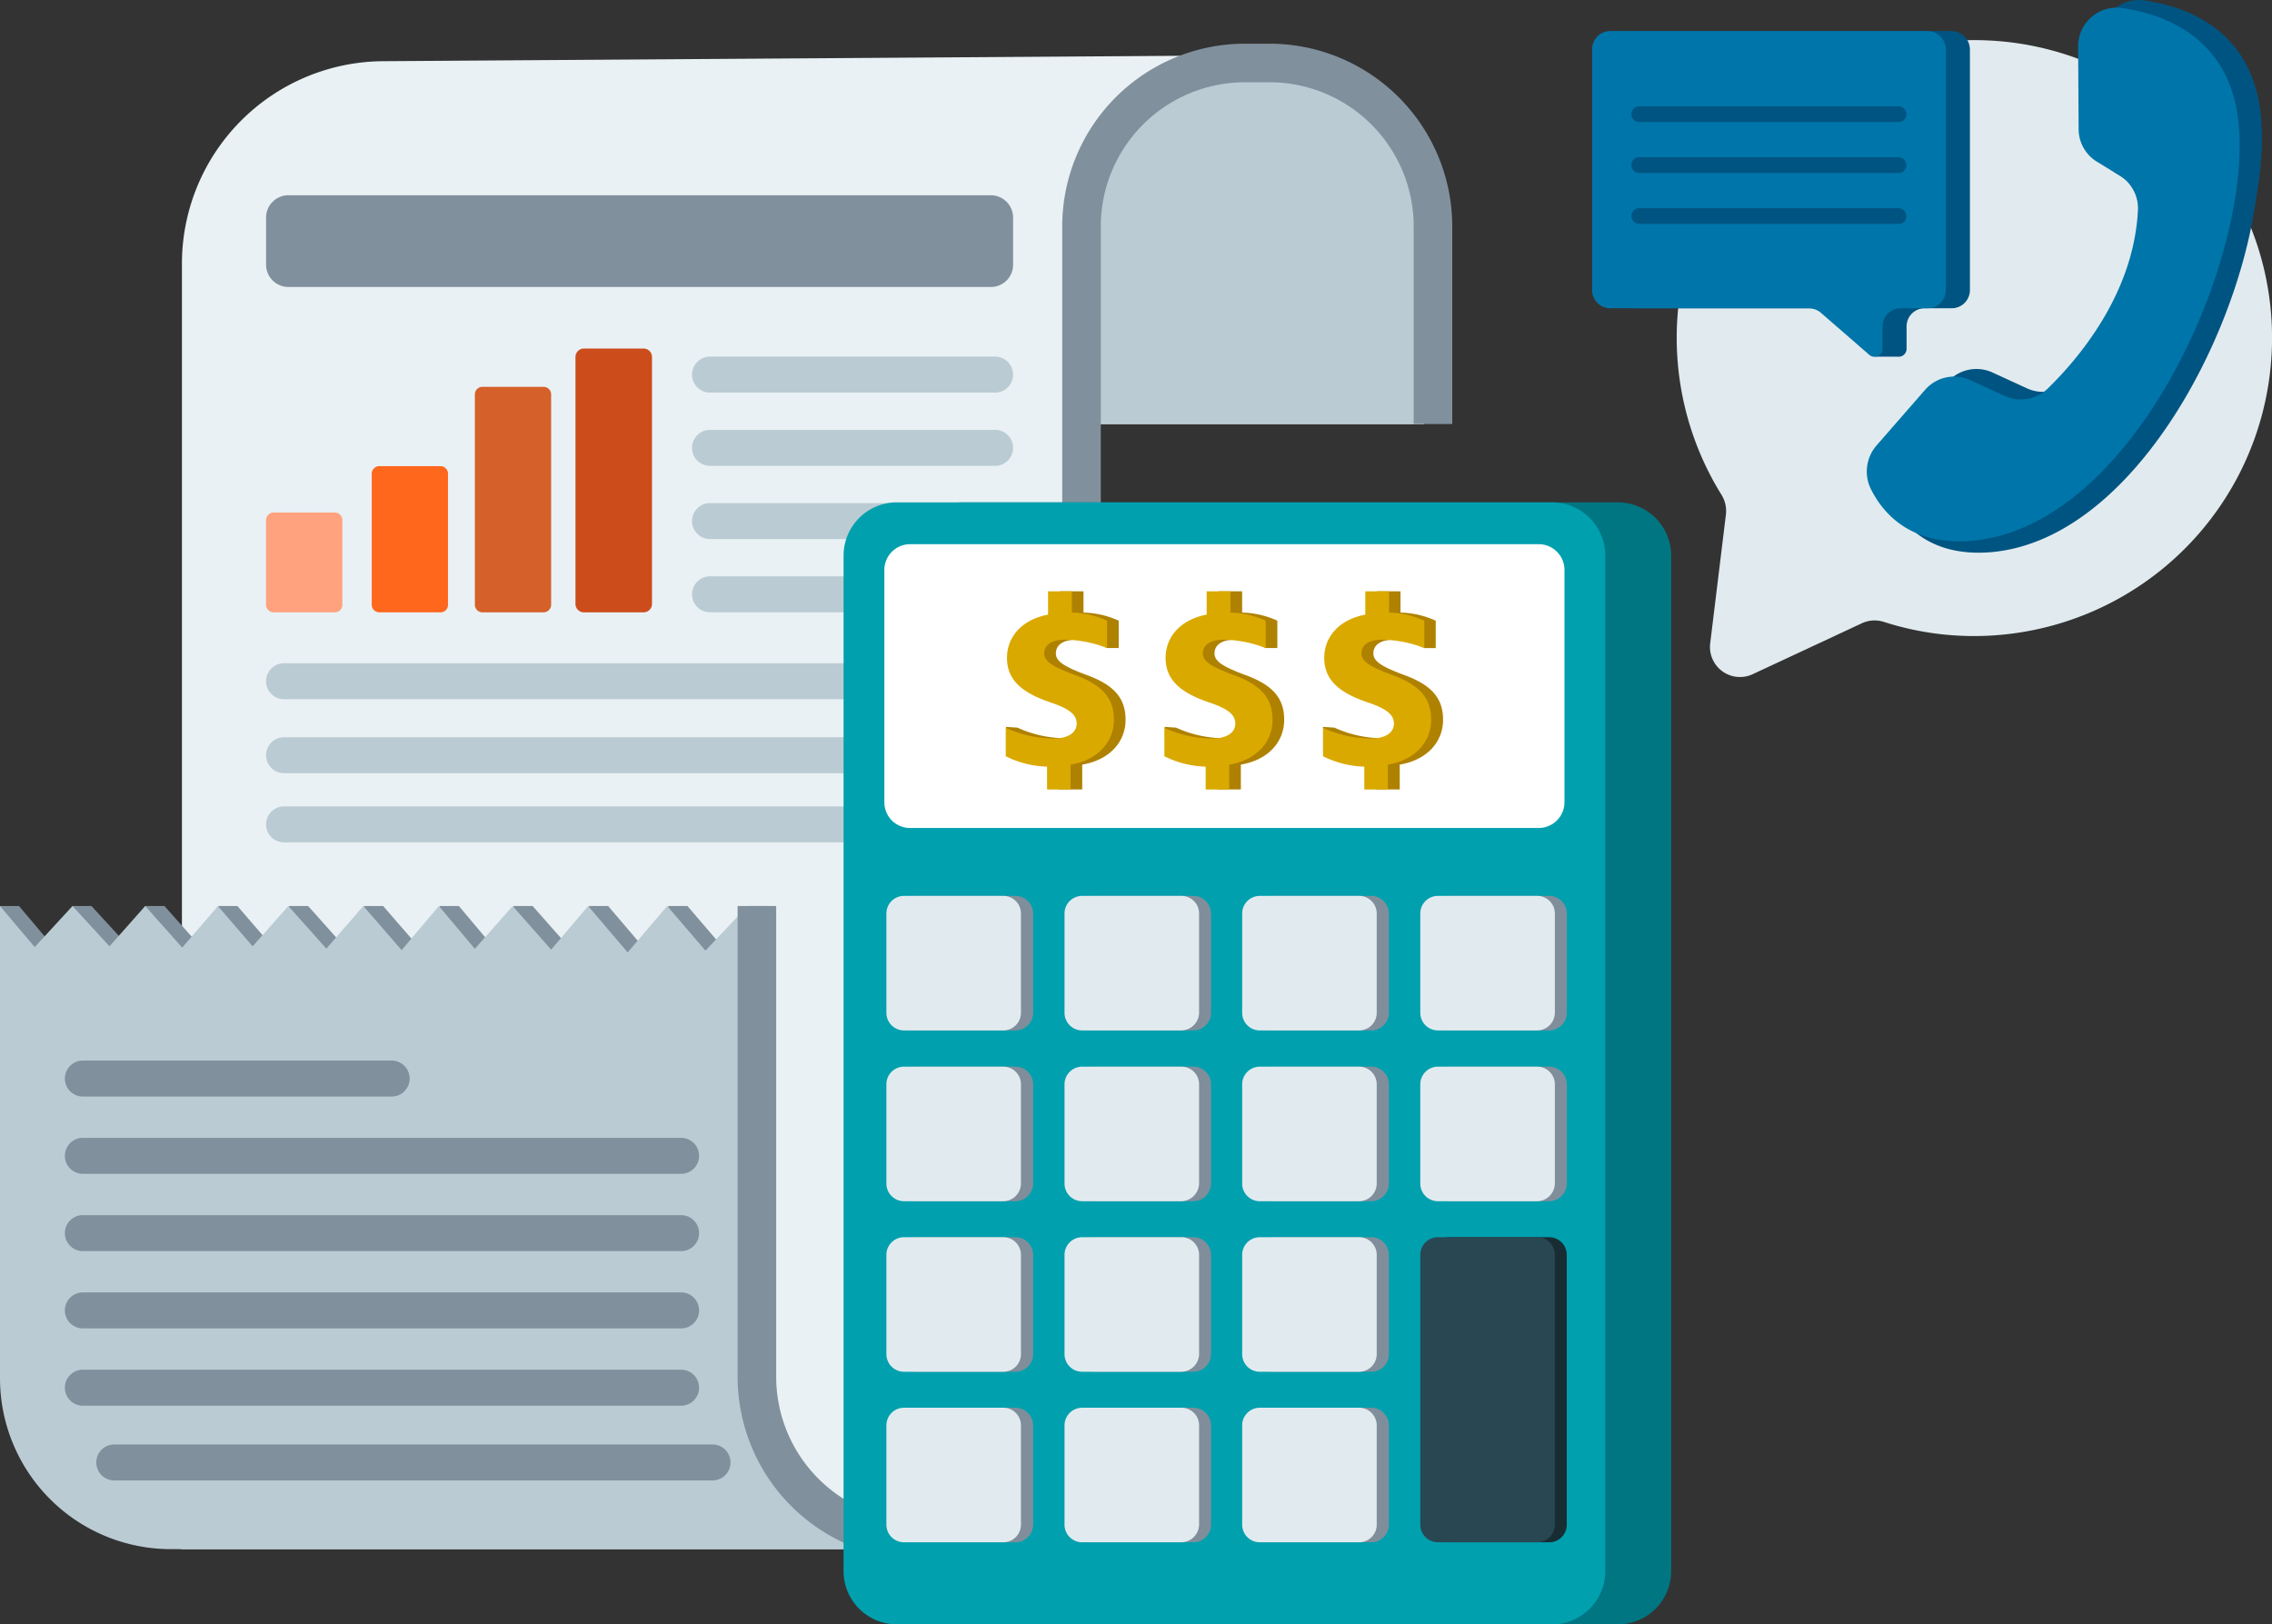 <?xml version="1.0" encoding="UTF-8"?> <svg xmlns="http://www.w3.org/2000/svg" xmlns:xlink="http://www.w3.org/1999/xlink" id="Group_20061" data-name="Group 20061" width="439.019" height="313.887" viewBox="0 0 439.019 313.887"><rect x="0" y="0" width="439.019" height="313.887" fill="#333333" stroke="none"/><defs><clipPath id="clip-path"><rect id="Rectangle_4260" data-name="Rectangle 4260" width="439.019" height="313.887" fill="none"></rect></clipPath></defs><g id="Group_20060" data-name="Group 20060" clip-path="url(#clip-path)"><path id="Path_22011" data-name="Path 22011" d="M199.8,24.752a32.81,32.81,0,0,1,33,32.61V94.624H377.149V57.362a32.81,32.81,0,0,0-33-32.61Z" transform="translate(-101.969 -12.632)" fill="#bbcbd3"></path><path id="Path_22012" data-name="Path 22012" d="M276.765,21.852a33.017,33.017,0,0,0-33,33v222.69a33.017,33.017,0,0,1-33,33H71.8V62.052a39.121,39.121,0,0,1,38.78-39.074Z" transform="translate(-36.644 -11.152)" fill="#e9f1f4"></path><path id="Path_22013" data-name="Path 22013" d="M180.972,481.824H36.674a33.017,33.017,0,0,1-33-33L0,357.552H3.672l6.708,7.932L14,357.552h3.672l7.149,7.785,3.281-7.785h3.672l7.149,8.03,3.281-8.03H45.88l6.708,7.785,3.281-7.785h3.672l7.345,8.226,3.476-8.226h3.672l7.394,8.52L85,357.552h3.672l6.953,8.275,3.623-8.275h3.672l7.443,8.422,3.476-8.422h3.672l7.638,8.96,4.015-8.96h3.672l7.394,8.618,4.456-8.618h3.672v91.27a32.469,32.469,0,0,0,32.61,33" transform="translate(0 -182.479)" fill="#81909d"></path><path id="Path_22014" data-name="Path 22014" d="M177.349,481.824H33a33.017,33.017,0,0,1-33-33v-91.27l6.708,7.932,7.3-7.932,7.149,7.785,6.9-7.785,7.149,8.03,6.9-8.03,6.708,7.785,6.9-7.785,7.345,8.226,7.149-8.226,7.394,8.52,7.2-8.52,6.953,8.275,7.3-8.275,7.443,8.422,7.149-8.422,7.638,8.96,7.638-8.96,7.394,8.618,8.128-8.618v91.27a32.871,32.871,0,0,0,32.9,33" transform="translate(0 -182.479)" fill="#bbcbd3"></path><path id="Path_22015" data-name="Path 22015" d="M144.681,456H29.076a3.476,3.476,0,1,1,0-6.953h115.6a3.476,3.476,0,1,1,0,6.953" transform="translate(-13.065 -229.177)" fill="#81909d"></path><path id="Path_22016" data-name="Path 22016" d="M331.661,176.6H276.576a3.476,3.476,0,1,1,0-6.953h55.085a3.476,3.476,0,0,1,0,6.953" transform="translate(-139.378 -86.583)" fill="#bbcbd3"></path><path id="Path_22017" data-name="Path 22017" d="M331.661,147.7H276.576a3.476,3.476,0,1,1,0-6.953h55.085a3.476,3.476,0,0,1,0,6.953" transform="translate(-139.378 -71.834)" fill="#bbcbd3"></path><path id="Path_22018" data-name="Path 22018" d="M245.038,94.777H109.309A4.315,4.315,0,0,1,105,90.468V81.361a4.315,4.315,0,0,1,4.309-4.309H245.038a4.315,4.315,0,0,1,4.309,4.309v9.107a4.284,4.284,0,0,1-4.309,4.309" transform="translate(-53.587 -39.324)" fill="#81909d"></path><path id="Path_22019" data-name="Path 22019" d="M331.661,205.5H276.576a3.476,3.476,0,1,1,0-6.953h55.085a3.476,3.476,0,0,1,0,6.953" transform="translate(-139.378 -101.332)" fill="#bbcbd3"></path><path id="Path_22020" data-name="Path 22020" d="M331.661,234.4H276.576a3.476,3.476,0,1,1,0-6.953h55.085a3.476,3.476,0,0,1,0,6.953" transform="translate(-139.378 -116.082)" fill="#bbcbd3"></path><path id="Path_22021" data-name="Path 22021" d="M245.87,268.7H108.476a3.476,3.476,0,1,1,0-6.953H245.87a3.476,3.476,0,0,1,0,6.953" transform="translate(-53.587 -133.587)" fill="#bbcbd3"></path><path id="Path_22022" data-name="Path 22022" d="M245.87,297.9H108.476a3.476,3.476,0,1,1,0-6.953H245.87a3.476,3.476,0,0,1,0,6.953" transform="translate(-53.587 -148.489)" fill="#bbcbd3"></path><path id="Path_22023" data-name="Path 22023" d="M245.87,325.2H108.476a3.476,3.476,0,1,1,0-6.953H245.87a3.476,3.476,0,0,1,0,6.953" transform="translate(-53.587 -162.422)" fill="#bbcbd3"></path><path id="Path_22024" data-name="Path 22024" d="M88.666,425.5H29.076a3.476,3.476,0,1,1,0-6.953H88.715a3.477,3.477,0,1,1-.049,6.953" transform="translate(-13.065 -213.611)" fill="#81909d"></path><path id="Path_22025" data-name="Path 22025" d="M144.681,486.5H29.076a3.476,3.476,0,1,1,0-6.953h115.6a3.476,3.476,0,1,1,0,6.953" transform="translate(-13.065 -244.742)" fill="#81909d"></path><path id="Path_22026" data-name="Path 22026" d="M144.681,517H29.076a3.476,3.476,0,1,1,0-6.953h115.6a3.476,3.476,0,1,1,0,6.953" transform="translate(-13.065 -260.308)" fill="#81909d"></path><path id="Path_22027" data-name="Path 22027" d="M144.681,547.5H29.076a3.476,3.476,0,1,1,0-6.953h115.6a3.476,3.476,0,1,1,0,6.953" transform="translate(-13.065 -275.874)" fill="#81909d"></path><path id="Path_22028" data-name="Path 22028" d="M157.081,577H41.476a3.476,3.476,0,1,1,0-6.953h115.6a3.476,3.476,0,1,1,0,6.953" transform="translate(-19.394 -290.93)" fill="#81909d"></path><path id="Path_22029" data-name="Path 22029" d="M426.8,214.638V56.434a31.6,31.6,0,0,1,31.582-31.582h4.75a31.6,31.6,0,0,1,31.582,31.582V94.626" transform="translate(-217.82 -12.683)" fill="none" stroke="#81909d" stroke-miterlimit="10" stroke-width="7.455"></path><path id="Path_22030" data-name="Path 22030" d="M366.614,432.223v16.305a31.6,31.6,0,0,1-31.582,31.582h-4.75A31.6,31.6,0,0,1,298.7,448.528V357.552" transform="translate(-152.443 -182.479)" fill="none" stroke="#81909d" stroke-miterlimit="10" stroke-width="7.455"></path><path id="Path_22031" data-name="Path 22031" d="M118.269,221.544h-11.8A1.473,1.473,0,0,1,105,220.075V203.721a1.473,1.473,0,0,1,1.469-1.469h11.8a1.473,1.473,0,0,1,1.469,1.469v16.354a1.442,1.442,0,0,1-1.469,1.469" transform="translate(-53.587 -103.221)" fill="#ffa27d"></path><path id="Path_22032" data-name="Path 22032" d="M159.969,212.2h-11.8a1.473,1.473,0,0,1-1.469-1.469V185.421a1.473,1.473,0,0,1,1.469-1.469h11.8a1.473,1.473,0,0,1,1.469,1.469v25.315a1.442,1.442,0,0,1-1.469,1.469" transform="translate(-74.869 -93.881)" fill="#ff671d"></path><path id="Path_22033" data-name="Path 22033" d="M200.669,196.23h-11.8a1.473,1.473,0,0,1-1.469-1.469v-40.64a1.473,1.473,0,0,1,1.469-1.469h11.8a1.473,1.473,0,0,1,1.469,1.469v40.64a1.473,1.473,0,0,1-1.469,1.469" transform="translate(-95.641 -77.907)" fill="#d56029"></path><path id="Path_22034" data-name="Path 22034" d="M240.271,188.524H228.716a1.63,1.63,0,0,1-1.616-1.616v-47.74a1.63,1.63,0,0,1,1.616-1.616h11.556a1.63,1.63,0,0,1,1.616,1.616v47.74a1.63,1.63,0,0,1-1.616,1.616" transform="translate(-115.902 -70.201)" fill="#cc4d1b"></path><path id="Path_22035" data-name="Path 22035" d="M369.231,415.066H495.755a10.3,10.3,0,0,0,10.331-10.331V208.583a10.3,10.3,0,0,0-10.331-10.331H369.231A10.3,10.3,0,0,0,358.9,208.583v196.2a10.292,10.292,0,0,0,10.331,10.283" transform="translate(-183.167 -101.179)" fill="#007682"></path><path id="Path_22036" data-name="Path 22036" d="M343.231,415.066H469.755a10.3,10.3,0,0,0,10.331-10.331V208.583a10.3,10.3,0,0,0-10.331-10.331H343.231A10.3,10.3,0,0,0,332.9,208.583V404.735a10.3,10.3,0,0,0,10.331,10.331" transform="translate(-169.898 -101.179)" fill="#00a0af"></path><path id="Path_22037" data-name="Path 22037" d="M353.994,269.592H475.425a4.984,4.984,0,0,0,4.994-4.994V219.746a4.984,4.984,0,0,0-4.994-4.994H353.994A4.984,4.984,0,0,0,349,219.746V264.6a4.953,4.953,0,0,0,4.994,4.994" transform="translate(-178.114 -109.6)" fill="#fff"></path><path id="Path_22038" data-name="Path 22038" d="M587.822,547.205H568.628a3.406,3.406,0,0,1-3.427-3.427v-52.1a3.406,3.406,0,0,1,3.427-3.427h19.145a3.406,3.406,0,0,1,3.427,3.427v52.147a3.385,3.385,0,0,1-3.379,3.379" transform="translate(-288.453 -249.183)" fill="#182d33"></path><path id="Path_22039" data-name="Path 22039" d="M377.173,379.552H358.028a3.406,3.406,0,0,1-3.428-3.427V356.979a3.406,3.406,0,0,1,3.428-3.427h19.145a3.406,3.406,0,0,1,3.428,3.427v19.145a3.406,3.406,0,0,1-3.428,3.427" transform="translate(-180.972 -180.438)" fill="#808e9b"></path><path id="Path_22040" data-name="Path 22040" d="M447.373,379.552H428.227a3.406,3.406,0,0,1-3.427-3.427V356.979a3.406,3.406,0,0,1,3.427-3.427h19.145a3.406,3.406,0,0,1,3.427,3.427v19.145a3.406,3.406,0,0,1-3.427,3.427" transform="translate(-216.799 -180.438)" fill="#808e9b"></path><path id="Path_22041" data-name="Path 22041" d="M517.573,379.552H498.427A3.406,3.406,0,0,1,495,376.125V356.979a3.406,3.406,0,0,1,3.427-3.427h19.145A3.406,3.406,0,0,1,521,356.979v19.145a3.406,3.406,0,0,1-3.427,3.427" transform="translate(-252.626 -180.438)" fill="#808e9b"></path><path id="Path_22042" data-name="Path 22042" d="M587.822,379.552H568.628a3.406,3.406,0,0,1-3.427-3.427V356.979a3.406,3.406,0,0,1,3.427-3.427h19.145a3.406,3.406,0,0,1,3.427,3.427v19.145a3.4,3.4,0,0,1-3.379,3.427" transform="translate(-288.453 -180.438)" fill="#808e9b"></path><path id="Path_22043" data-name="Path 22043" d="M377.173,446.952H358.028a3.406,3.406,0,0,1-3.428-3.428V424.379a3.406,3.406,0,0,1,3.428-3.428h19.145a3.406,3.406,0,0,1,3.428,3.428v19.145a3.438,3.438,0,0,1-3.428,3.428" transform="translate(-180.972 -214.836)" fill="#808e9b"></path><path id="Path_22044" data-name="Path 22044" d="M447.373,446.952H428.227a3.406,3.406,0,0,1-3.427-3.428V424.379a3.406,3.406,0,0,1,3.427-3.428h19.145a3.406,3.406,0,0,1,3.427,3.428v19.145a3.438,3.438,0,0,1-3.427,3.428" transform="translate(-216.799 -214.836)" fill="#808e9b"></path><path id="Path_22045" data-name="Path 22045" d="M517.573,446.952H498.427A3.406,3.406,0,0,1,495,443.525V424.379a3.406,3.406,0,0,1,3.427-3.428h19.145A3.406,3.406,0,0,1,521,424.379v19.145a3.438,3.438,0,0,1-3.427,3.428" transform="translate(-252.626 -214.836)" fill="#808e9b"></path><path id="Path_22046" data-name="Path 22046" d="M587.822,446.952H568.628a3.406,3.406,0,0,1-3.427-3.428V424.379a3.406,3.406,0,0,1,3.427-3.428h19.145a3.406,3.406,0,0,1,3.427,3.428v19.145a3.428,3.428,0,0,1-3.379,3.428" transform="translate(-288.453 -214.836)" fill="#808e9b"></path><path id="Path_22047" data-name="Path 22047" d="M377.173,514.252H358.028a3.406,3.406,0,0,1-3.428-3.427V491.68a3.406,3.406,0,0,1,3.428-3.427h19.145a3.406,3.406,0,0,1,3.428,3.427v19.145a3.406,3.406,0,0,1-3.428,3.427" transform="translate(-180.972 -249.183)" fill="#808e9b"></path><path id="Path_22048" data-name="Path 22048" d="M447.373,514.252H428.227a3.406,3.406,0,0,1-3.427-3.427V491.68a3.406,3.406,0,0,1,3.427-3.427h19.145a3.406,3.406,0,0,1,3.427,3.427v19.145a3.406,3.406,0,0,1-3.427,3.427" transform="translate(-216.799 -249.183)" fill="#808e9b"></path><path id="Path_22049" data-name="Path 22049" d="M517.573,514.252H498.427A3.406,3.406,0,0,1,495,510.825V491.68a3.406,3.406,0,0,1,3.427-3.427h19.145A3.406,3.406,0,0,1,521,491.68v19.145a3.406,3.406,0,0,1-3.427,3.427" transform="translate(-252.626 -249.183)" fill="#808e9b"></path><path id="Path_22050" data-name="Path 22050" d="M377.173,581.552H358.028a3.406,3.406,0,0,1-3.428-3.427V558.979a3.406,3.406,0,0,1,3.428-3.427h19.145a3.406,3.406,0,0,1,3.428,3.427v19.145a3.406,3.406,0,0,1-3.428,3.427" transform="translate(-180.972 -283.53)" fill="#808e9b"></path><path id="Path_22051" data-name="Path 22051" d="M447.373,581.552H428.227a3.406,3.406,0,0,1-3.427-3.427V558.979a3.406,3.406,0,0,1,3.427-3.427h19.145a3.406,3.406,0,0,1,3.427,3.427v19.145a3.406,3.406,0,0,1-3.427,3.427" transform="translate(-216.799 -283.53)" fill="#808e9b"></path><path id="Path_22052" data-name="Path 22052" d="M517.573,581.552H498.427A3.406,3.406,0,0,1,495,578.125V558.979a3.406,3.406,0,0,1,3.427-3.427h19.145A3.406,3.406,0,0,1,521,558.979v19.145a3.406,3.406,0,0,1-3.427,3.427" transform="translate(-252.626 -283.53)" fill="#808e9b"></path><path id="Path_22053" data-name="Path 22053" d="M372.373,379.552H353.227a3.406,3.406,0,0,1-3.427-3.427V356.979a3.406,3.406,0,0,1,3.427-3.427h19.145a3.406,3.406,0,0,1,3.427,3.427v19.145a3.406,3.406,0,0,1-3.427,3.427" transform="translate(-178.523 -180.438)" fill="#e1ebef"></path><path id="Path_22054" data-name="Path 22054" d="M442.673,379.552H423.528a3.406,3.406,0,0,1-3.428-3.427V356.979a3.406,3.406,0,0,1,3.428-3.427h19.145a3.406,3.406,0,0,1,3.428,3.427v19.145a3.47,3.47,0,0,1-3.428,3.427" transform="translate(-214.401 -180.438)" fill="#e1ebef"></path><path id="Path_22055" data-name="Path 22055" d="M512.822,379.552H493.628a3.406,3.406,0,0,1-3.427-3.427V356.979a3.406,3.406,0,0,1,3.427-3.427h19.145a3.406,3.406,0,0,1,3.427,3.427v19.145a3.4,3.4,0,0,1-3.379,3.427" transform="translate(-250.177 -180.438)" fill="#e1ebef"></path><path id="Path_22056" data-name="Path 22056" d="M583.073,379.552H563.927a3.406,3.406,0,0,1-3.427-3.427V356.979a3.406,3.406,0,0,1,3.427-3.427h19.145a3.406,3.406,0,0,1,3.428,3.427v19.145a3.438,3.438,0,0,1-3.428,3.427" transform="translate(-286.055 -180.438)" fill="#e1ebef"></path><path id="Path_22057" data-name="Path 22057" d="M372.373,446.952H353.227a3.406,3.406,0,0,1-3.427-3.428V424.379a3.406,3.406,0,0,1,3.427-3.428h19.145a3.406,3.406,0,0,1,3.427,3.428v19.145a3.438,3.438,0,0,1-3.427,3.428" transform="translate(-178.523 -214.836)" fill="#e1ebef"></path><path id="Path_22058" data-name="Path 22058" d="M442.673,446.952H423.528a3.406,3.406,0,0,1-3.428-3.428V424.379a3.406,3.406,0,0,1,3.428-3.428h19.145a3.406,3.406,0,0,1,3.428,3.428v19.145a3.5,3.5,0,0,1-3.428,3.428" transform="translate(-214.401 -214.836)" fill="#e1ebef"></path><path id="Path_22059" data-name="Path 22059" d="M512.822,446.952H493.628a3.406,3.406,0,0,1-3.427-3.428V424.379a3.406,3.406,0,0,1,3.427-3.428h19.145a3.406,3.406,0,0,1,3.427,3.428v19.145a3.428,3.428,0,0,1-3.379,3.428" transform="translate(-250.177 -214.836)" fill="#e1ebef"></path><path id="Path_22060" data-name="Path 22060" d="M583.073,446.952H563.927a3.406,3.406,0,0,1-3.427-3.428V424.379a3.406,3.406,0,0,1,3.427-3.428h19.145a3.406,3.406,0,0,1,3.428,3.428v19.145a3.47,3.47,0,0,1-3.428,3.428" transform="translate(-286.055 -214.836)" fill="#e1ebef"></path><path id="Path_22061" data-name="Path 22061" d="M372.373,514.252H353.227a3.406,3.406,0,0,1-3.427-3.427V491.68a3.406,3.406,0,0,1,3.427-3.427h19.145a3.406,3.406,0,0,1,3.427,3.427v19.145a3.406,3.406,0,0,1-3.427,3.427" transform="translate(-178.523 -249.183)" fill="#e1ebef"></path><path id="Path_22062" data-name="Path 22062" d="M442.673,514.252H423.528a3.406,3.406,0,0,1-3.428-3.427V491.68a3.406,3.406,0,0,1,3.428-3.427h19.145a3.406,3.406,0,0,1,3.428,3.427v19.145a3.47,3.47,0,0,1-3.428,3.427" transform="translate(-214.401 -249.183)" fill="#e1ebef"></path><path id="Path_22063" data-name="Path 22063" d="M512.822,514.252H493.628a3.406,3.406,0,0,1-3.427-3.427V491.68a3.406,3.406,0,0,1,3.427-3.427h19.145a3.406,3.406,0,0,1,3.427,3.427v19.145a3.4,3.4,0,0,1-3.379,3.427" transform="translate(-250.177 -249.183)" fill="#e1ebef"></path><path id="Path_22064" data-name="Path 22064" d="M372.373,581.552H353.227a3.406,3.406,0,0,1-3.427-3.427V558.979a3.406,3.406,0,0,1,3.427-3.427h19.145a3.406,3.406,0,0,1,3.427,3.427v19.145a3.406,3.406,0,0,1-3.427,3.427" transform="translate(-178.523 -283.53)" fill="#e1ebef"></path><path id="Path_22065" data-name="Path 22065" d="M442.673,581.552H423.528a3.406,3.406,0,0,1-3.428-3.427V558.979a3.406,3.406,0,0,1,3.428-3.427h19.145a3.406,3.406,0,0,1,3.428,3.427v19.145a3.47,3.47,0,0,1-3.428,3.427" transform="translate(-214.401 -283.53)" fill="#e1ebef"></path><path id="Path_22066" data-name="Path 22066" d="M512.822,581.552H493.628a3.406,3.406,0,0,1-3.427-3.427V558.979a3.406,3.406,0,0,1,3.427-3.427h19.145a3.406,3.406,0,0,1,3.427,3.427v19.145a3.4,3.4,0,0,1-3.379,3.427" transform="translate(-250.177 -283.53)" fill="#e1ebef"></path><path id="Path_22067" data-name="Path 22067" d="M583.073,547.205H563.927a3.406,3.406,0,0,1-3.427-3.427v-52.1a3.406,3.406,0,0,1,3.427-3.427h19.145a3.406,3.406,0,0,1,3.428,3.427v52.147a3.428,3.428,0,0,1-3.428,3.379" transform="translate(-286.055 -249.183)" fill="#294753"></path><path id="Path_22068" data-name="Path 22068" d="M407.134,271.691v-4.456a19.017,19.017,0,0,1-7.981-2.008l-2.252-5.68,2.252.147a22.761,22.761,0,0,0,9.205,2.056c2.693,0,4.5-1.028,4.5-2.889,0-1.763-1.518-2.889-4.994-4.064-5.043-1.714-8.471-4.015-8.471-8.618,0-4.113,2.889-7.394,7.932-8.373v-4.456h4.6v4.113a17.283,17.283,0,0,1,6.806,1.567v5.288h-2.252a16.473,16.473,0,0,0-5.876-1.616c-3.036,0-4.015,1.322-4.015,2.644,0,1.567,1.665,2.546,5.631,4.064,5.582,1.959,7.834,4.554,7.834,8.765,0,4.162-2.938,7.736-8.373,8.667v4.8h-4.554Z" transform="translate(-202.56 -119.093)" fill="#af8100"></path><path id="Path_22069" data-name="Path 22069" d="M404.881,271.691v-4.456a19.017,19.017,0,0,1-7.981-2.008v-5.484a22.762,22.762,0,0,0,9.205,2.056c2.693,0,4.5-1.028,4.5-2.889,0-1.763-1.518-2.889-4.994-4.064-5.043-1.714-8.471-4.015-8.471-8.618,0-4.113,2.889-7.394,7.932-8.373v-4.5h4.6v4.113a17.283,17.283,0,0,1,6.806,1.567v5.288a22.893,22.893,0,0,0-8.128-1.616c-3.036,0-4.015,1.322-4.015,2.644,0,1.567,1.665,2.546,5.631,4.064,5.582,1.959,7.834,4.554,7.834,8.765,0,4.162-2.938,7.736-8.373,8.667v4.8h-4.554Z" transform="translate(-202.56 -119.093)" fill="#daa900"></path><path id="Path_22070" data-name="Path 22070" d="M469.734,271.691v-4.456a19.016,19.016,0,0,1-7.981-2.008l-2.252-5.68,2.252.147a22.761,22.761,0,0,0,9.205,2.056c2.693,0,4.5-1.028,4.5-2.889,0-1.763-1.518-2.889-4.994-4.064-5.043-1.714-8.471-4.015-8.471-8.618,0-4.113,2.889-7.394,7.932-8.373v-4.456h4.6v4.113a17.284,17.284,0,0,1,6.806,1.567v5.288h-2.252a16.473,16.473,0,0,0-5.876-1.616c-3.036,0-4.015,1.322-4.015,2.644,0,1.567,1.665,2.546,5.631,4.064,5.582,1.959,7.834,4.554,7.834,8.765,0,4.162-2.938,7.736-8.373,8.667v4.8h-4.554Z" transform="translate(-234.509 -119.093)" fill="#af8100"></path><path id="Path_22071" data-name="Path 22071" d="M467.481,271.691v-4.456a19.017,19.017,0,0,1-7.981-2.008v-5.484a22.762,22.762,0,0,0,9.205,2.056c2.693,0,4.5-1.028,4.5-2.889,0-1.763-1.518-2.889-4.994-4.064-5.043-1.714-8.471-4.015-8.471-8.618,0-4.113,2.889-7.394,7.932-8.373v-4.5h4.6v4.113a17.284,17.284,0,0,1,6.806,1.567v5.288a22.894,22.894,0,0,0-8.128-1.616c-3.036,0-4.015,1.322-4.015,2.644,0,1.567,1.665,2.546,5.631,4.064,5.582,1.959,7.834,4.554,7.834,8.765,0,4.162-2.938,7.736-8.373,8.667v4.8h-4.554Z" transform="translate(-234.509 -119.093)" fill="#daa900"></path><path id="Path_22072" data-name="Path 22072" d="M532.234,271.691v-4.456a19.017,19.017,0,0,1-7.981-2.008L522,259.548l2.252.147a22.761,22.761,0,0,0,9.205,2.056c2.693,0,4.5-1.028,4.5-2.889,0-1.763-1.518-2.889-4.994-4.064-5.043-1.714-8.471-4.015-8.471-8.618,0-4.113,2.889-7.394,7.932-8.373v-4.456h4.6v4.113a17.283,17.283,0,0,1,6.806,1.567v5.288h-2.154a16.473,16.473,0,0,0-5.876-1.616c-3.036,0-4.015,1.322-4.015,2.644,0,1.567,1.665,2.546,5.631,4.064,5.582,1.959,7.834,4.554,7.834,8.765,0,4.162-2.938,7.736-8.373,8.667v4.8h-4.652Z" transform="translate(-266.406 -119.093)" fill="#af8100"></path><path id="Path_22073" data-name="Path 22073" d="M530.081,271.691v-4.456a19.016,19.016,0,0,1-7.981-2.008v-5.484a22.762,22.762,0,0,0,9.205,2.056c2.693,0,4.5-1.028,4.5-2.889,0-1.763-1.518-2.889-4.994-4.064-5.043-1.714-8.471-4.015-8.471-8.618,0-4.113,2.889-7.394,7.932-8.373v-4.5h4.6v4.113a17.283,17.283,0,0,1,6.806,1.567v5.288a22.893,22.893,0,0,0-8.128-1.616c-3.036,0-4.015,1.322-4.015,2.644,0,1.567,1.665,2.546,5.631,4.064,5.582,1.959,7.834,4.554,7.834,8.765,0,4.162-2.938,7.736-8.373,8.667v4.8h-4.554Z" transform="translate(-266.457 -119.093)" fill="#daa900"></path><path id="Path_22074" data-name="Path 22074" d="M776.559,78.281a57.577,57.577,0,0,1-52.343,52.49,56.794,56.794,0,0,1-22.426-2.5,5.816,5.816,0,0,0-4.26.245l-21.1,9.842a5.8,5.8,0,0,1-8.226-5.974l3.036-24.874a5.972,5.972,0,0,0-.832-3.77A57.519,57.519,0,1,1,776.559,78.281" transform="translate(-337.74 -8.09)" fill="#e1ebef"></path><path id="Path_22075" data-name="Path 22075" d="M706.205,15.777V62.294a3.511,3.511,0,0,1-3.525,3.525h-5.19a3.511,3.511,0,0,0-3.525,3.525v4.309a1.53,1.53,0,0,1-1.763,1.518h-4.211v-2.6h.93L682.115,66.7a3.64,3.64,0,0,0-2.3-.881H641.425a3.511,3.511,0,0,1-3.525-3.525V15.777a3.511,3.511,0,0,1,3.525-3.525h61.3a3.565,3.565,0,0,1,3.477,3.525" transform="translate(-325.556 -6.253)" fill="#005482"></path><path id="Path_22076" data-name="Path 22076" d="M696.654,15.777V62.294a3.511,3.511,0,0,1-3.525,3.525h-5.19a3.511,3.511,0,0,0-3.525,3.525v4.309a1.539,1.539,0,0,1-2.546,1.175L672.515,66.7a3.64,3.64,0,0,0-2.3-.881H631.825a3.511,3.511,0,0,1-3.526-3.525V15.777a3.511,3.511,0,0,1,3.526-3.525h61.3a3.574,3.574,0,0,1,3.525,3.525" transform="translate(-320.657 -6.253)" fill="#0075a9"></path><path id="Path_22077" data-name="Path 22077" d="M695.457,44.988h-50.14a1.518,1.518,0,0,1,0-3.036h50.091a1.525,1.525,0,0,1,1.518,1.518,1.454,1.454,0,0,1-1.469,1.518" transform="translate(-328.568 -21.41)" fill="#005482"></path><path id="Path_22078" data-name="Path 22078" d="M695.457,65.088h-50.14a1.518,1.518,0,0,1,0-3.036h50.091a1.525,1.525,0,0,1,1.518,1.518,1.454,1.454,0,0,1-1.469,1.518" transform="translate(-328.568 -31.669)" fill="#005482"></path><path id="Path_22079" data-name="Path 22079" d="M695.457,85.188h-50.14a1.518,1.518,0,0,1,0-3.036h50.091a1.525,1.525,0,0,1,1.518,1.518,1.427,1.427,0,0,1-1.469,1.518" transform="translate(-328.568 -41.927)" fill="#005482"></path><path id="Path_22080" data-name="Path 22080" d="M747.364,84.636l9.4-10.772A7.433,7.433,0,0,1,765.53,72l6.61,3.036a7.487,7.487,0,0,0,8.324-1.42c5.925-5.778,16.6-18.264,17.431-34.422a7.423,7.423,0,0,0-3.574-6.757L790.012,29.8a7.377,7.377,0,0,1-3.574-6.316l-.1-15.962A7.456,7.456,0,0,1,794.81.074c8.814,1.273,21.4,6.17,22.622,23.258,1.958,26.539-20.81,77.315-51.9,79.714-11.751.881-17.04-5.484-19.341-10.234a7.668,7.668,0,0,1,1.175-8.177" transform="translate(-380.474 0)" fill="#005482"></path><path id="Path_22081" data-name="Path 22081" d="M746.164,92.185l9.4-10.772a7.433,7.433,0,0,1,8.765-1.861l6.61,3.036a7.487,7.487,0,0,0,8.324-1.42c5.925-5.778,16.6-18.264,17.431-34.422a7.423,7.423,0,0,0-3.574-6.757l-4.309-2.644a7.377,7.377,0,0,1-3.574-6.316l-.1-16.011a7.456,7.456,0,0,1,8.471-7.443c8.814,1.273,21.4,6.17,22.622,23.258,1.959,26.539-20.81,77.315-51.9,79.714-11.751.881-17.04-5.484-19.341-10.234a7.6,7.6,0,0,1,1.175-8.128" transform="translate(-379.861 -3.828)" fill="#005482"></path><path id="Path_22082" data-name="Path 22082" d="M738.564,87.636l9.4-10.772A7.433,7.433,0,0,1,756.729,75l6.61,3.036a7.487,7.487,0,0,0,8.324-1.42c5.925-5.778,16.6-18.264,17.431-34.422a7.423,7.423,0,0,0-3.574-6.757L781.212,32.8a7.377,7.377,0,0,1-3.574-6.316l-.1-15.962a7.456,7.456,0,0,1,8.471-7.443c8.814,1.273,21.4,6.17,22.622,23.258,1.959,26.539-20.81,77.315-51.9,79.714-11.751.881-17.04-5.484-19.341-10.234a7.668,7.668,0,0,1,1.175-8.177" transform="translate(-375.983 -1.531)" fill="#0075a9"></path></g></svg> 